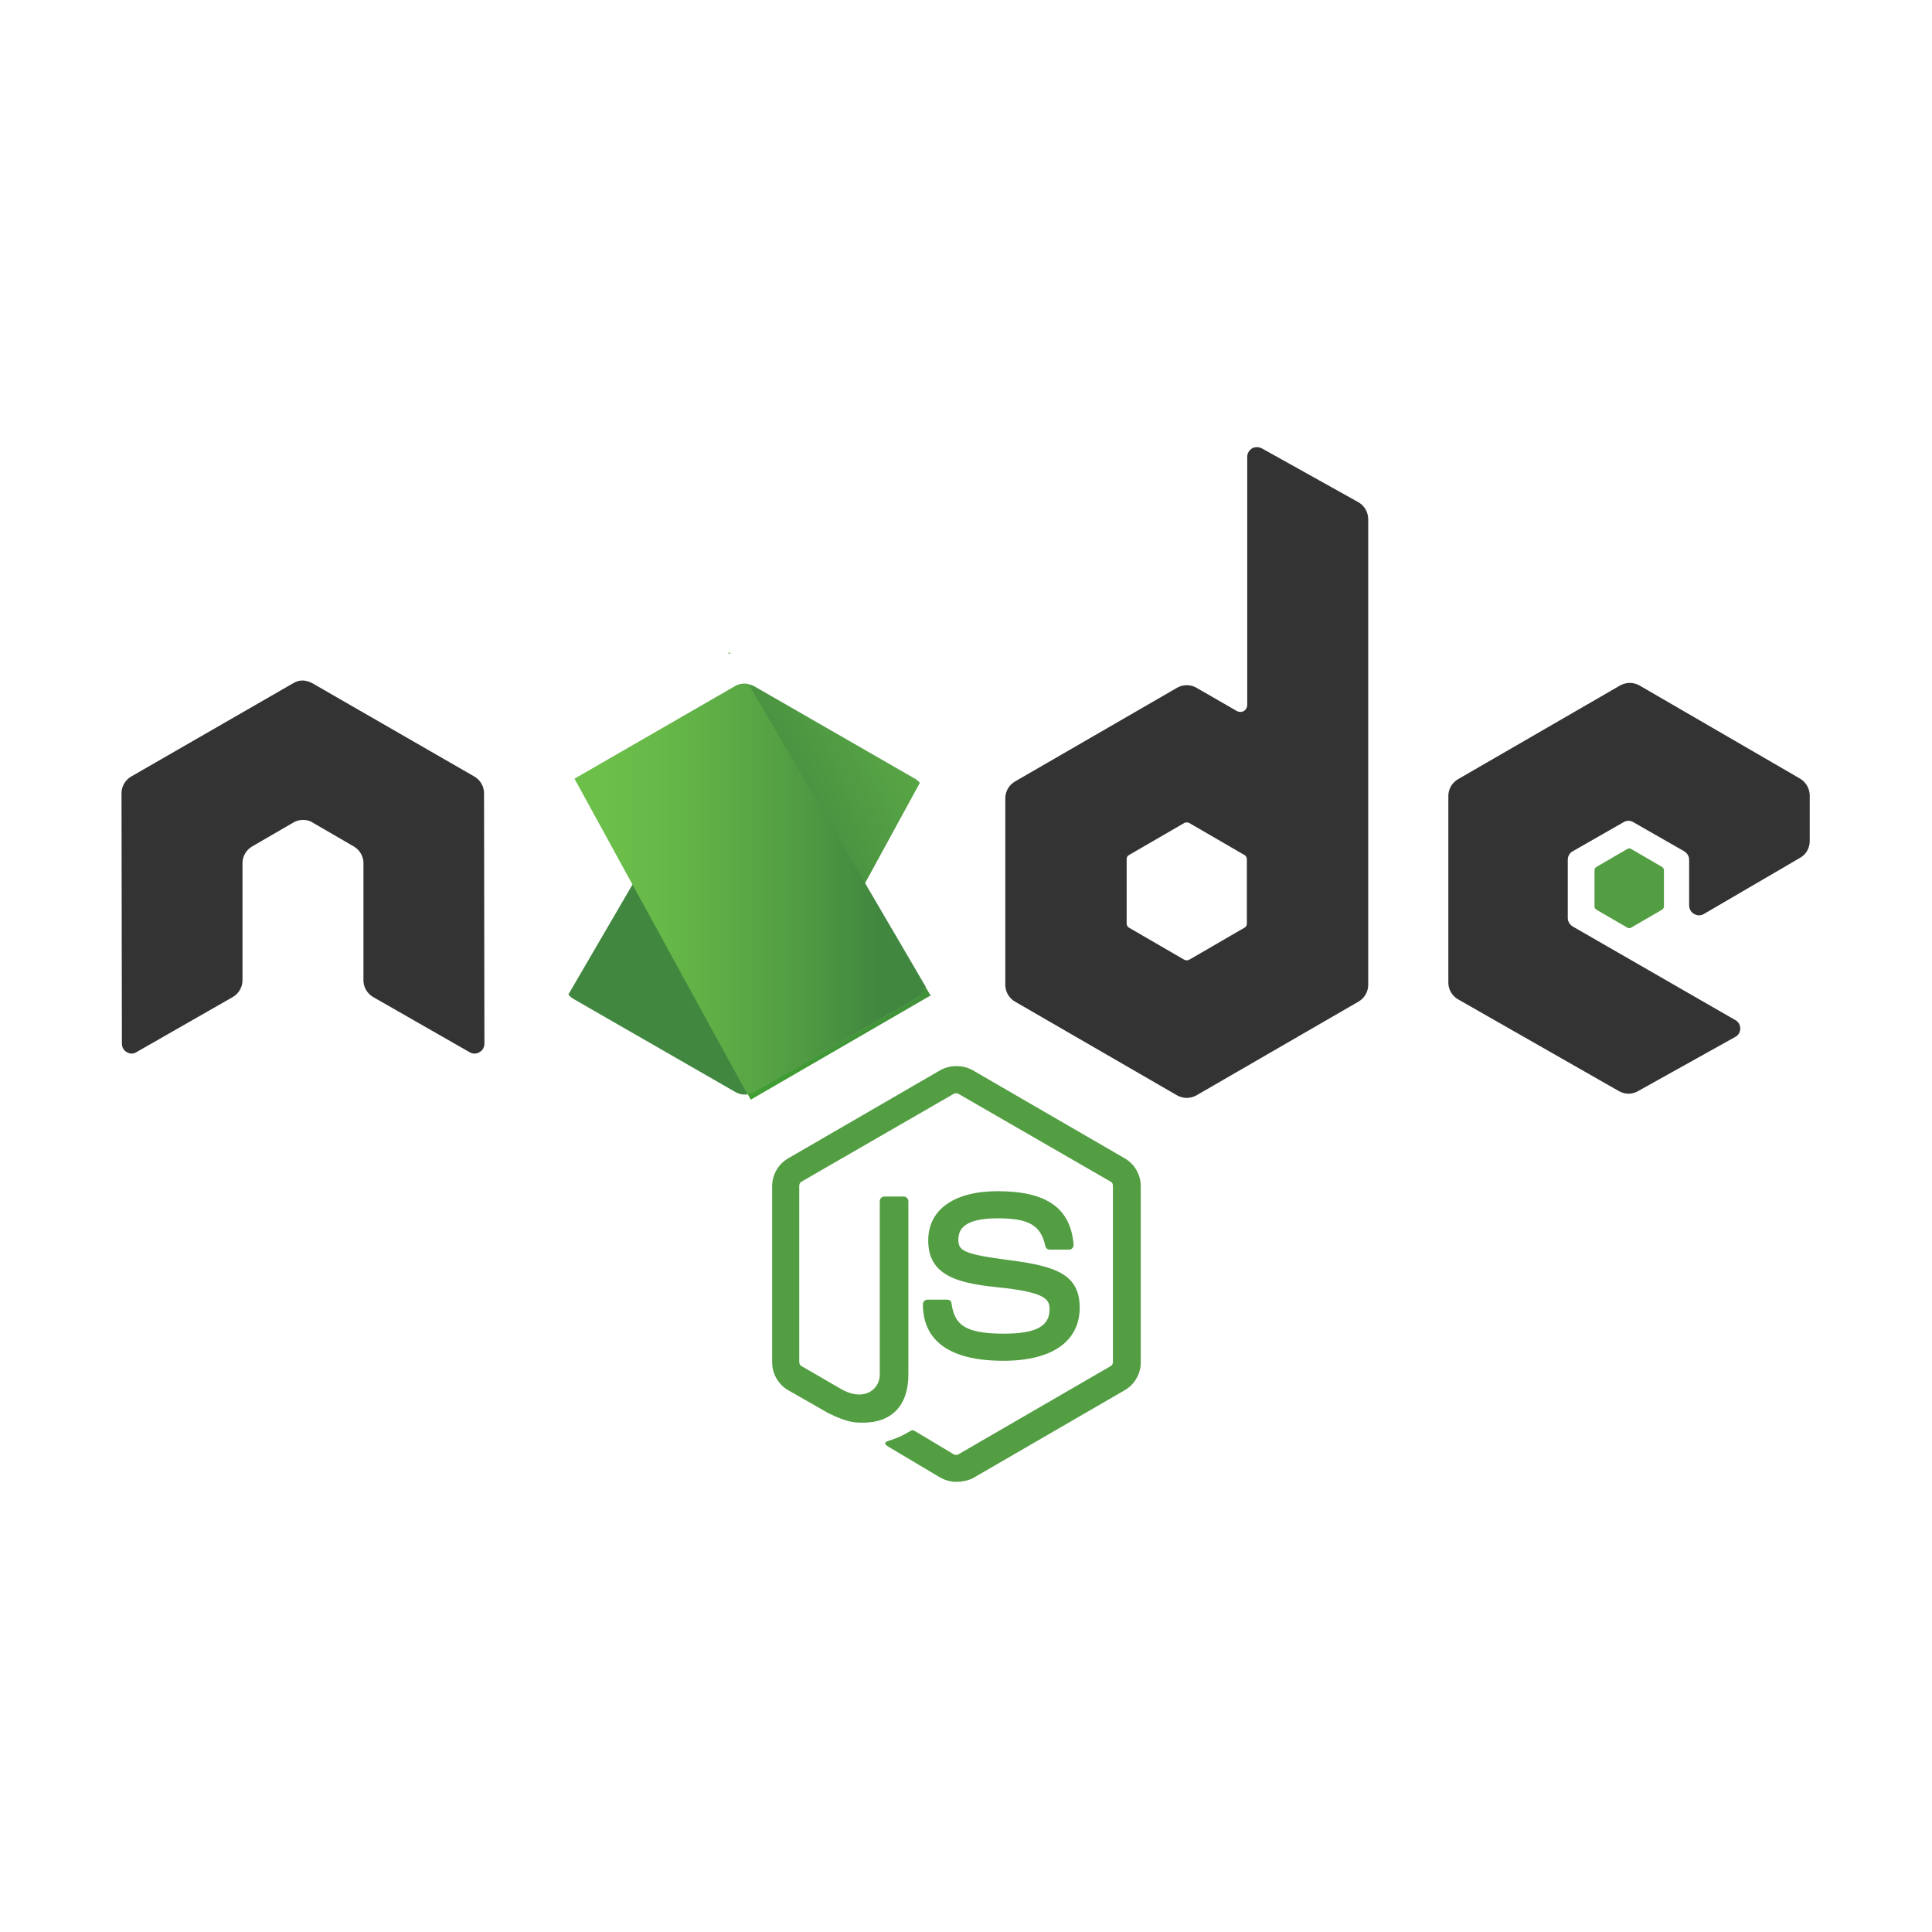 <svg width="512" height="512" viewBox="0 0 512 512" fill="none" xmlns="http://www.w3.org/2000/svg">
<g clip-path="url(#clip0_60_2)">
<path d="M253.471 392.707C251.955 392.707 250.539 392.302 249.224 391.593L235.774 383.597C233.751 382.483 234.763 382.079 235.37 381.876C238.1 380.966 238.606 380.762 241.437 379.144C241.741 378.941 242.146 379.042 242.449 379.245L252.764 385.419C253.168 385.621 253.674 385.621 253.977 385.419L294.328 362.037C294.732 361.835 294.935 361.429 294.935 360.924V314.261C294.935 313.754 294.732 313.351 294.328 313.147L253.977 289.867C253.573 289.664 253.067 289.664 252.764 289.867L212.414 313.147C212.009 313.35 211.806 313.856 211.806 314.261V360.923C211.806 361.329 212.009 361.834 212.414 362.037L223.437 368.414C229.403 371.45 233.145 367.907 233.145 364.365V318.309C233.145 317.702 233.651 317.095 234.359 317.095H239.516C240.123 317.095 240.729 317.601 240.729 318.309V364.365C240.729 372.361 236.381 377.018 228.796 377.018C226.47 377.018 224.65 377.018 219.492 374.486L208.874 368.414C206.245 366.896 204.627 364.061 204.627 361.025V314.362C204.627 311.326 206.245 308.491 208.874 306.973L249.224 283.591C251.753 282.174 255.191 282.174 257.719 283.591L298.069 306.973C300.698 308.491 302.317 311.326 302.317 314.362V361.025C302.317 364.061 300.698 366.896 298.069 368.414L257.719 391.796C256.404 392.403 254.888 392.707 253.472 392.707H253.471ZM265.91 360.62C248.213 360.62 244.572 352.522 244.572 345.639C244.572 345.032 245.078 344.425 245.786 344.425H251.045C251.651 344.425 252.157 344.829 252.157 345.437C252.966 350.801 255.292 353.433 266.012 353.433C274.506 353.433 278.148 351.51 278.148 346.955C278.148 344.323 277.136 342.401 263.888 341.084C252.865 339.97 245.988 337.542 245.988 328.736C245.988 320.537 252.866 315.678 264.394 315.678C277.338 315.678 283.709 320.132 284.519 329.848C284.519 330.153 284.417 330.456 284.215 330.76C284.012 330.962 283.709 331.164 283.406 331.164H278.147C277.641 331.164 277.136 330.76 277.035 330.253C275.821 324.687 272.686 322.864 264.394 322.864C255.09 322.864 253.977 326.104 253.977 328.533C253.977 331.468 255.292 332.379 267.832 333.998C280.271 335.619 286.137 337.946 286.137 346.651C286.035 355.559 278.754 360.62 265.91 360.62Z" fill="#539E43"/>
<path d="M128.275 210.206C128.275 208.385 127.263 206.663 125.645 205.752L82.767 181.055C82.058 180.649 81.249 180.447 80.441 180.345H80.036C79.227 180.345 78.418 180.649 77.71 181.055L34.831 205.752C33.213 206.663 32.202 208.384 32.202 210.206L32.304 276.607C32.304 277.517 32.809 278.428 33.618 278.834C34.427 279.34 35.438 279.34 36.147 278.834L61.631 264.258C63.249 263.347 64.26 261.626 64.26 259.804V228.729C64.26 226.908 65.271 225.187 66.89 224.276L77.71 218C78.519 217.494 79.429 217.291 80.339 217.291C81.249 217.291 82.159 217.494 82.868 218L93.688 224.276C95.307 225.187 96.318 226.907 96.318 228.729V259.804C96.318 261.626 97.329 263.347 98.947 264.258L124.432 278.834C124.825 279.082 125.281 279.214 125.746 279.214C126.211 279.214 126.667 279.082 127.061 278.834C127.87 278.428 128.376 277.517 128.376 276.607L128.275 210.206ZM334.375 118.804C333.566 118.398 332.555 118.398 331.846 118.804C331.037 119.31 330.532 120.119 330.532 121.03V186.824C330.532 187.431 330.229 188.038 329.622 188.444C329.015 188.747 328.408 188.747 327.802 188.444L317.082 182.269C316.296 181.821 315.407 181.586 314.503 181.586C313.599 181.586 312.71 181.821 311.924 182.269L269.045 207.068C267.428 207.979 266.416 209.7 266.416 211.522V261.018C266.416 262.84 267.428 264.562 269.045 265.473L311.924 290.272C312.71 290.72 313.599 290.955 314.503 290.955C315.407 290.955 316.296 290.72 317.082 290.272L359.961 265.473C361.578 264.562 362.59 262.841 362.59 261.018V137.631C362.59 135.708 361.578 133.988 359.961 133.076L334.376 118.804H334.375ZM330.431 244.722C330.431 245.229 330.229 245.633 329.824 245.836L315.161 254.338C314.956 254.438 314.731 254.49 314.503 254.49C314.275 254.49 314.05 254.438 313.845 254.338L299.182 245.836C298.777 245.633 298.575 245.127 298.575 244.722V227.717C298.575 227.211 298.777 226.806 299.182 226.604L313.845 218.101C314.05 218.001 314.275 217.949 314.503 217.949C314.731 217.949 314.956 218.001 315.161 218.101L329.824 226.604C330.229 226.805 330.431 227.312 330.431 227.717V244.722ZM477.067 227.312C478.686 226.402 479.596 224.681 479.596 222.858V210.813C479.596 208.992 478.584 207.271 477.067 206.36L434.492 181.662C433.706 181.215 432.817 180.979 431.913 180.979C431.009 180.979 430.12 181.215 429.334 181.662L386.456 206.461C384.837 207.371 383.826 209.092 383.826 210.914V260.411C383.826 262.233 384.838 263.954 386.456 264.865L429.03 289.158C430.649 290.068 432.571 290.068 434.088 289.158L459.875 274.786C460.684 274.38 461.19 273.47 461.19 272.559C461.19 271.648 460.684 270.737 459.875 270.332L416.794 245.532C415.985 245.026 415.479 244.217 415.479 243.306V227.82C415.479 226.909 415.985 225.998 416.794 225.592L430.244 217.899C430.638 217.651 431.093 217.52 431.559 217.52C432.024 217.52 432.48 217.651 432.873 217.899L446.324 225.592C447.133 226.099 447.638 226.908 447.638 227.82V239.966C447.638 240.877 448.144 241.788 448.953 242.192C449.347 242.44 449.803 242.572 450.268 242.572C450.733 242.572 451.189 242.44 451.583 242.192L477.067 227.312Z" fill="#333333"/>
<path d="M431.256 224.984C431.406 224.885 431.582 224.832 431.761 224.832C431.941 224.832 432.117 224.885 432.267 224.984L440.459 229.741C440.762 229.944 440.964 230.247 440.964 230.652V240.167C440.964 240.572 440.763 240.876 440.459 241.078L432.267 245.836C432.117 245.935 431.941 245.987 431.761 245.987C431.582 245.987 431.406 245.935 431.256 245.836L423.065 241.078C422.761 240.876 422.559 240.572 422.559 240.167V230.653C422.559 230.247 422.76 229.943 423.065 229.742L431.256 224.984Z" fill="#539E43"/>
<path d="M242.651 206.461L199.874 181.865C199.454 181.652 199.013 181.483 198.559 181.359L150.624 263.55C151.021 264.035 151.501 264.447 152.041 264.765L194.818 289.362C196.031 290.07 197.447 290.272 198.761 289.867L243.764 207.474C243.461 207.069 243.056 206.764 242.651 206.461V206.461Z" fill="url(#paint0_linear_60_2)"/>
<path fill-rule="evenodd" clip-rule="evenodd" d="M193.402 172.855L192.795 173.159H193.604L193.402 172.855Z" fill="url(#paint1_linear_60_2)"/>
<path fill-rule="evenodd" clip-rule="evenodd" d="M242.753 264.662C243.966 263.954 244.876 262.739 245.281 261.424L198.356 181.257C197.142 181.055 195.827 181.155 194.716 181.864L152.242 206.36L198.052 289.968C198.719 289.859 199.366 289.654 199.974 289.361L242.752 264.663L242.753 264.662Z" fill="url(#paint2_linear_60_2)"/>
<path fill-rule="evenodd" clip-rule="evenodd" d="M246.697 263.853L246.394 263.347V264.056L246.696 263.853H246.697Z" fill="url(#paint3_linear_60_2)"/>
<path fill-rule="evenodd" clip-rule="evenodd" d="M242.753 264.662L200.076 289.259C199.474 289.567 198.824 289.772 198.155 289.866L198.964 291.385L246.292 263.955V263.347L245.078 261.322C244.876 262.739 243.966 263.954 242.753 264.662Z" fill="url(#paint4_linear_60_2)"/>
<path fill-rule="evenodd" clip-rule="evenodd" d="M242.753 264.662L200.076 289.259C199.474 289.567 198.824 289.772 198.155 289.866L198.964 291.385L246.292 263.955V263.347L245.078 261.322C244.876 262.739 243.966 263.954 242.753 264.662Z" fill="url(#paint5_linear_60_2)"/>
</g>
<defs>
<linearGradient id="paint0_linear_60_2" x1="190.932" y1="241.336" x2="307.854" y2="177.869" gradientUnits="userSpaceOnUse">
<stop offset="0.138" stop-color="#41873F"/>
<stop offset="0.403" stop-color="#54A044"/>
<stop offset="0.714" stop-color="#66B848"/>
<stop offset="0.908" stop-color="#6CC04A"/>
</linearGradient>
<linearGradient id="paint1_linear_60_2" x1="157.11" y1="172.896" x2="235.872" y2="172.896" gradientUnits="userSpaceOnUse">
<stop offset="0.092" stop-color="#6CC04A"/>
<stop offset="0.286" stop-color="#66B848"/>
<stop offset="0.597" stop-color="#54A044"/>
<stop offset="0.862" stop-color="#41873F"/>
</linearGradient>
<linearGradient id="paint2_linear_60_2" x1="148.158" y1="235.563" x2="246.676" y2="235.563" gradientUnits="userSpaceOnUse">
<stop offset="0.092" stop-color="#6CC04A"/>
<stop offset="0.286" stop-color="#66B848"/>
<stop offset="0.597" stop-color="#54A044"/>
<stop offset="0.862" stop-color="#41873F"/>
</linearGradient>
<linearGradient id="paint3_linear_60_2" x1="216.901" y1="263.604" x2="246.478" y2="263.604" gradientUnits="userSpaceOnUse">
<stop offset="0.092" stop-color="#6CC04A"/>
<stop offset="0.286" stop-color="#66B848"/>
<stop offset="0.597" stop-color="#54A044"/>
<stop offset="0.862" stop-color="#41873F"/>
</linearGradient>
<linearGradient id="paint4_linear_60_2" x1="148.159" y1="276.436" x2="246.676" y2="276.436" gradientUnits="userSpaceOnUse">
<stop offset="0.092" stop-color="#6CC04A"/>
<stop offset="0.286" stop-color="#66B848"/>
<stop offset="0.597" stop-color="#54A044"/>
<stop offset="0.862" stop-color="#41873F"/>
</linearGradient>
<linearGradient id="paint5_linear_60_2" x1="261.028" y1="197.869" x2="236.026" y2="328.76" gradientUnits="userSpaceOnUse">
<stop stop-color="#41873F"/>
<stop offset="0.329" stop-color="#418B3D"/>
<stop offset="0.635" stop-color="#419637"/>
<stop offset="0.932" stop-color="#3FA92D"/>
<stop offset="1" stop-color="#3FAE2A"/>
</linearGradient>
<clipPath id="clip0_60_2">
<rect width="448" height="275" fill="white" transform="translate(32 118.5)"/>
</clipPath>
</defs>
</svg>
